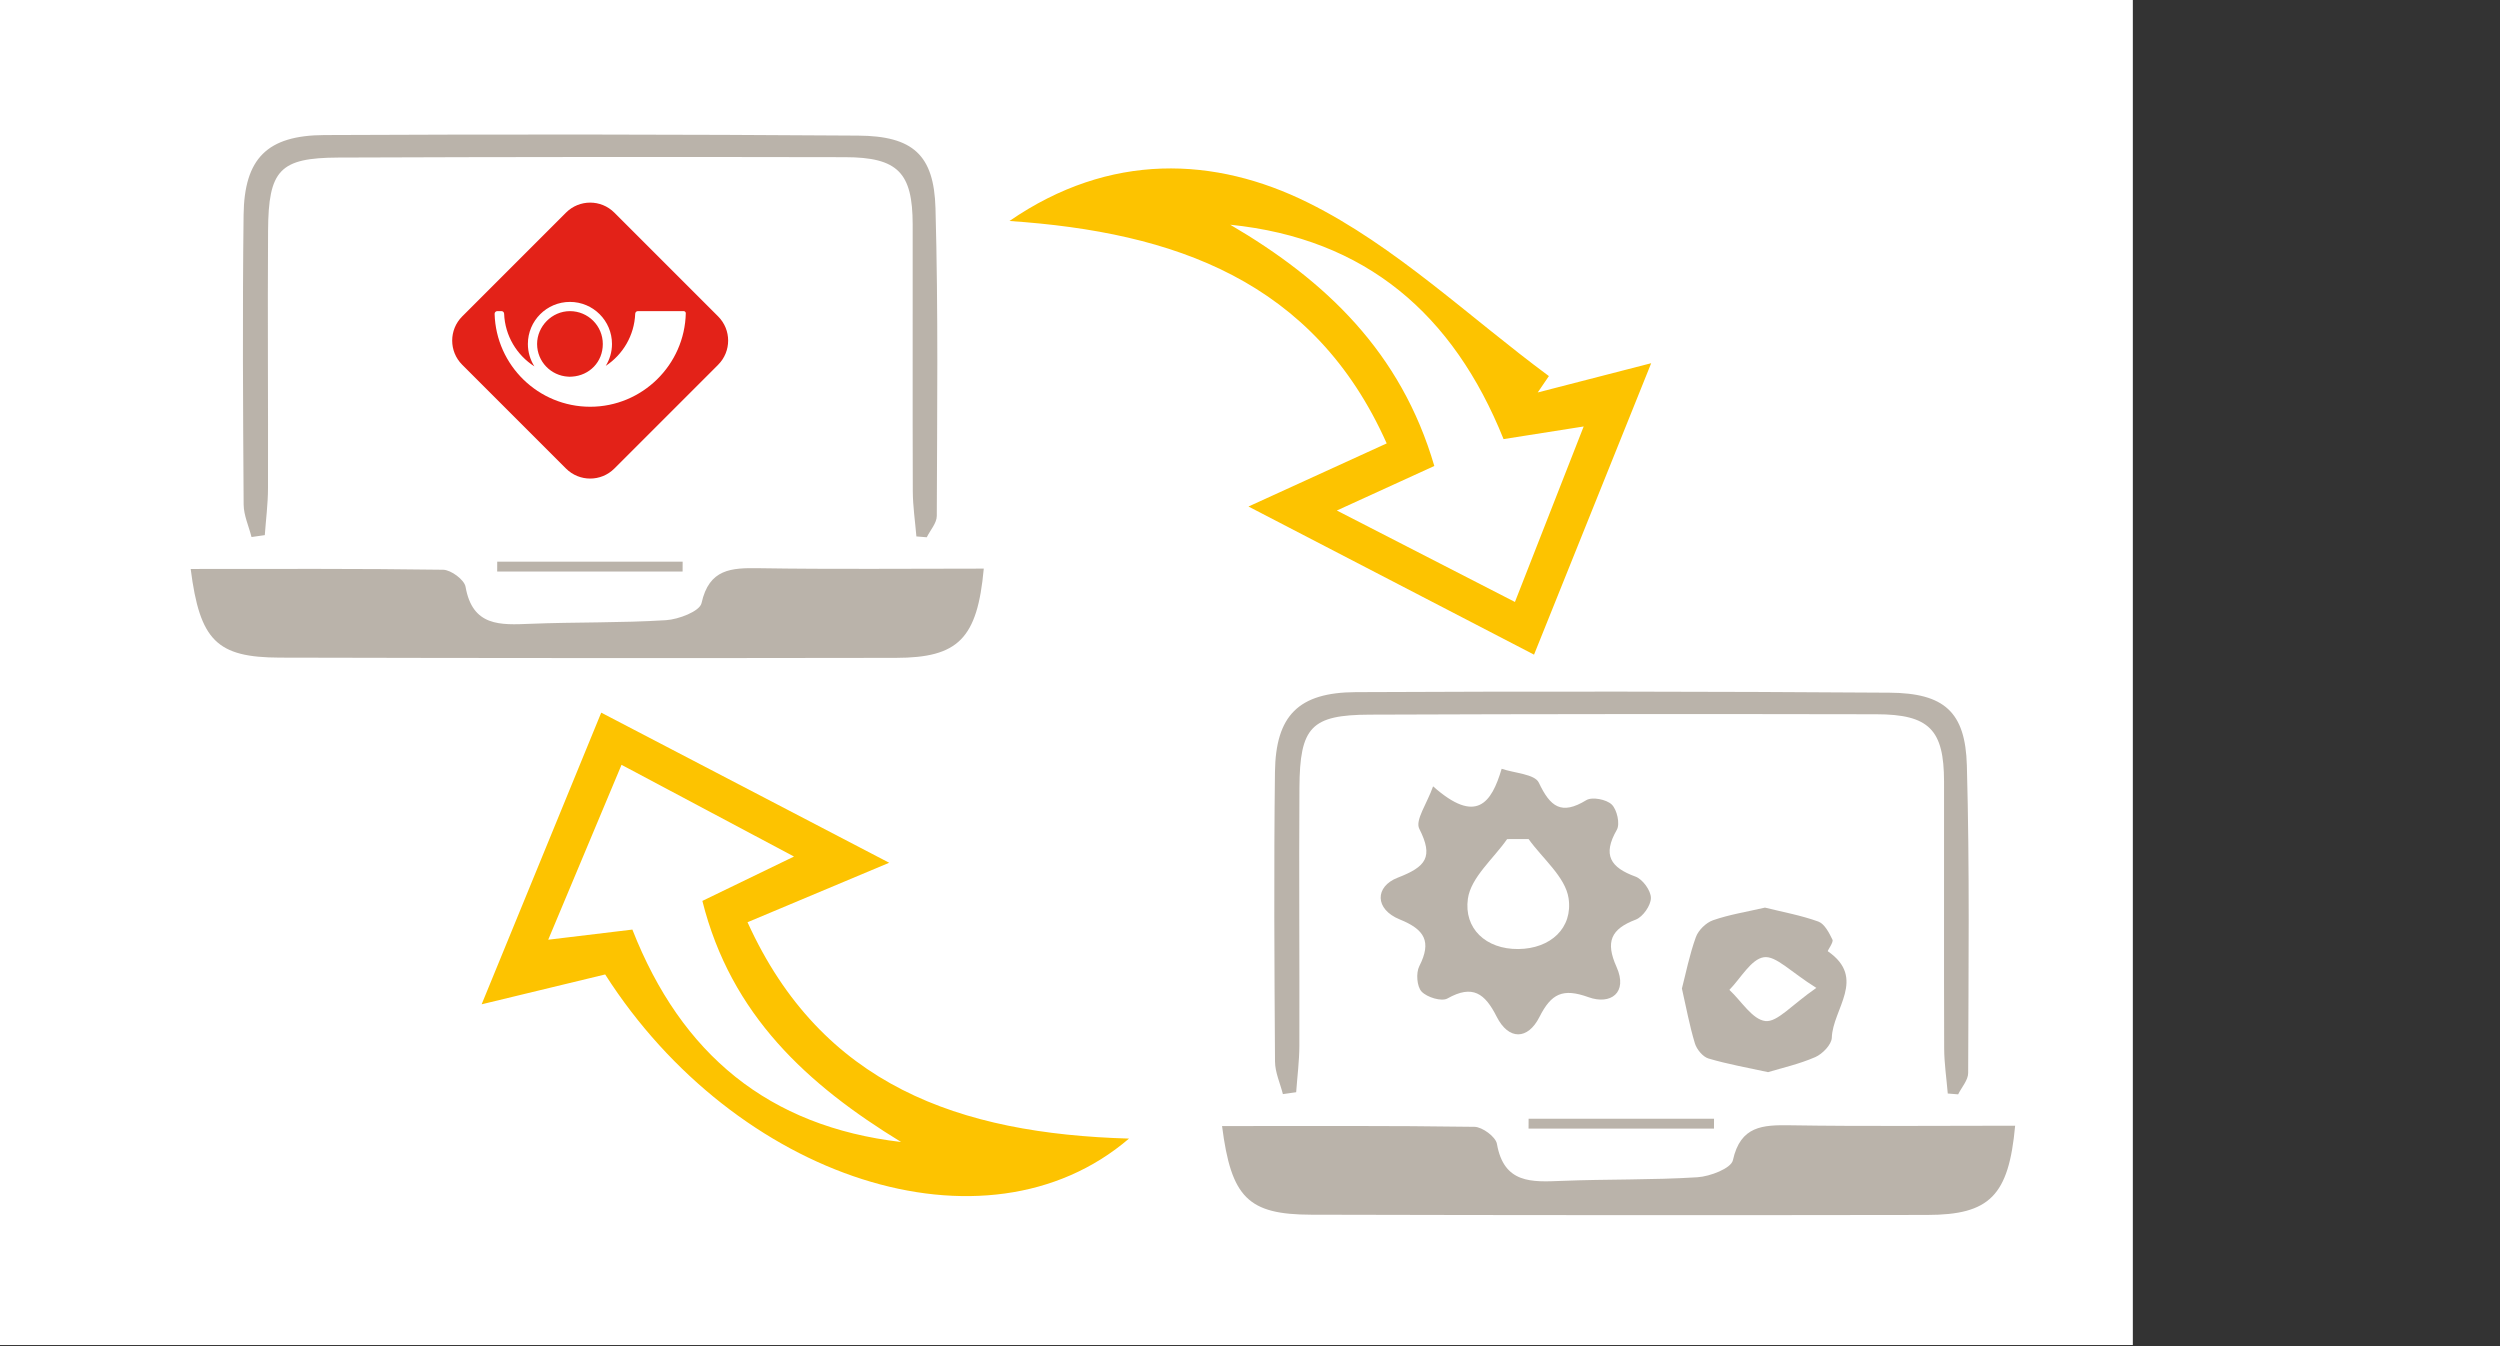 <?xml version="1.0" encoding="UTF-8"?>
<svg xmlns="http://www.w3.org/2000/svg" viewBox="0 0 1040.87 560.5"><rect x="0" y="0" width="1040.87" height="560.5" fill="#333333" stroke="none"/>
  <defs>
    <style>
      .cls-1 {
        fill: #fdc300;
      }

      .cls-1, .cls-2, .cls-3, .cls-4, .cls-5 {
        stroke-width: 0px;
      }

      .cls-2 {
        fill: none;
      }

      .cls-3 {
        fill: #fff;
      }

      .cls-4 {
        fill: #e32218;
      }

      .cls-5 {
        fill: #bab3aa;
      }
    </style>
  </defs>
  <g id="Laag_6" data-name="Laag 6">
    <rect class="cls-3" width="888" height="560"/>
  </g>
  <g id="Laag_4" data-name="Laag 4">
    <path class="cls-5" d="M839,468.68c-2.66,29.2-10.61,37.12-36.6,37.16-85.49.14-170.97.12-256.46-.1-26.27-.07-33.32-7.05-37.14-36.91,35.21,0,70.16-.2,105.09.32,3.28.05,8.84,4.16,9.35,7.09,2.9,16.62,14.48,15.92,26.93,15.42,18.84-.76,37.73-.33,56.53-1.51,5.27-.33,14.04-3.7,14.79-7.09,3.16-14.34,12.4-14.73,23.95-14.55,30.74.49,61.49.17,93.56.17Z"/>
    <path class="cls-5" d="M596.66,327.39c18.01,15.98,24.34,6.94,28.55-7.31,5.35,1.83,13.78,2.2,15.47,5.77,4.77,10.07,9.35,13.67,19.77,7.3,2.43-1.49,8.4-.32,10.6,1.82,2.2,2.14,3.53,8.07,2.1,10.54-6.03,10.48-2.67,15.66,7.8,19.47,2.98,1.09,6.4,5.81,6.4,8.88,0,3.1-3.33,7.89-6.31,9.02-10.35,3.93-12.7,9.2-8,19.69,4.86,10.84-2.57,15.9-11.63,12.62-10.81-3.91-15.54-1.5-20.48,8.26-4.82,9.52-12.81,9.72-17.8-.17-4.88-9.67-9.98-13.49-20.48-7.57-2.45,1.38-8.51-.47-10.76-2.86-1.98-2.09-2.4-7.77-.97-10.57,5.23-10.28,2.26-15.27-8.14-19.48-10.48-4.25-10.4-13.68-.84-17.38,11.78-4.57,14.98-8.53,8.97-20.38-1.79-3.52,3.23-10.48,5.75-17.65ZM636.42,349.33c-2.98,0-5.95.02-8.93.03-5.74,8.23-15.09,15.96-16.34,24.83-1.73,12.31,7.41,21.07,21.01,20.94,13.48-.14,22.76-8.81,20.91-21.16-1.33-8.85-10.81-16.47-16.65-24.63Z"/>
    <path class="cls-5" d="M810.95,455.31c-.52-6.26-1.47-12.52-1.5-18.79-.13-37.04,0-74.08-.05-111.12-.03-21.58-6.14-27.97-28.16-28.02-70.31-.14-140.62-.12-210.93.16-24.44.1-29.13,5.12-29.29,30.43-.23,35.78.07,71.57-.03,107.35-.02,6.48-.87,12.95-1.33,19.42-1.84.26-3.68.53-5.53.79-1.14-4.52-3.25-9.03-3.28-13.56-.26-40.18-.51-80.36-.02-120.53.29-23.52,9.78-33.15,33.63-33.27,74.07-.36,148.15-.29,222.23.23,22.79.16,31.6,7.98,32.21,30.3,1.18,42.66.67,85.36.54,128.05,0,2.96-2.72,5.92-4.17,8.88-1.44-.12-2.89-.23-4.33-.35Z"/>
    <path class="cls-5" d="M734.84,377.88c7.34,1.83,15,3.2,22.21,5.81,2.6.94,4.51,4.69,5.9,7.56.52,1.08-2.22,4.62-1.93,4.81,16.26,11.22,2,24.06,1.65,35.99-.08,2.83-3.86,6.75-6.85,8.06-6.72,2.94-14.02,4.55-19.69,6.28-8.39-1.84-16.73-3.29-24.79-5.68-2.36-.7-4.91-3.79-5.67-6.3-2.24-7.37-3.62-15-5.41-22.84,1.61-6.2,3.14-14.01,5.81-21.4,1.04-2.89,4.24-6.02,7.15-7.03,6.75-2.35,13.93-3.48,21.64-5.26ZM756.23,411.31c-10.68-6.65-16.81-13.5-21.84-12.77-5.33.78-9.62,8.76-14.36,13.59,4.97,4.63,9.59,12.39,15,12.98,4.98.54,10.81-6.62,21.2-13.8Z"/>
    <path class="cls-5" d="M636.43,465.79h77.2c0,1.37-.02,2.74-.02,4.11h-77.2c0-1.37.02-2.74.02-4.11Z"/>
    <path class="cls-5" d="M409.59,236.74c-2.66,29.2-10.61,37.12-36.6,37.16-85.49.14-170.97.12-256.46-.1-26.27-.07-33.32-7.05-37.14-36.91,35.21,0,70.16-.2,105.09.32,3.28.05,8.84,4.16,9.35,7.09,2.9,16.62,14.48,15.92,26.93,15.42,18.84-.76,37.73-.33,56.53-1.51,5.27-.33,14.04-3.7,14.79-7.09,3.16-14.34,12.4-14.73,23.95-14.55,30.74.49,61.49.17,93.56.17Z"/>
    <path class="cls-5" d="M381.54,223.37c-.52-6.26-1.47-12.52-1.5-18.79-.13-37.04,0-74.08-.05-111.12-.03-21.58-6.14-27.97-28.16-28.02-70.31-.14-140.62-.12-210.93.16-24.44.1-29.13,5.12-29.29,30.43-.23,35.78.07,71.57-.03,107.35-.02,6.48-.87,12.95-1.33,19.42-1.84.26-3.68.53-5.53.79-1.14-4.52-3.25-9.03-3.28-13.56-.26-40.18-.51-80.36-.02-120.53.29-23.52,9.78-33.15,33.63-33.27,74.07-.36,148.15-.29,222.23.23,22.79.16,31.6,7.98,32.21,30.3,1.18,42.66.67,85.36.54,128.05,0,2.96-2.72,5.92-4.17,8.88-1.44-.12-2.89-.23-4.33-.35Z"/>
    <path class="cls-5" d="M207.02,233.85h77.2c0,1.37-.02,2.74-.02,4.11h-77.2c0-1.37.02-2.74.02-4.11Z"/>
    <g>
      <path class="cls-4" d="M192.44,131.74c-5.56,5.56-5.56,14.57,0,20.13l43.21,43.21c5.56,5.56,14.57,5.56,20.13,0l43.21-43.21c5.56-5.56,5.56-14.57,0-20.13l-43.21-43.21c-5.56-5.56-14.57-5.56-20.13,0l-43.21,43.21Z"/>
      <path class="cls-3" d="M238.24,156.8c-.35.01-.7.05-1.05.05-.22,0-.42-.03-.64-.03-7.2-.39-12.93-6.3-12.93-13.6s6.12-13.68,13.68-13.68,13.68,6.12,13.68,13.68-5.63,13.09-12.73,13.58M285.53,130.33c-.05-.44-.42-.8-.88-.8h-19.07c-.61,0-1.09.49-1.11,1.09-.36,9.08-5.15,17.01-12.26,21.71,1.63-2.66,2.59-5.78,2.59-9.12,0-9.67-7.84-17.51-17.51-17.51s-17.51,7.84-17.51,17.51c0,3.44,1,6.63,2.71,9.33-7.3-4.67-12.24-12.7-12.6-21.92-.02-.61-.5-1.09-1.11-1.09h-1.72c-.63,0-1.15.52-1.13,1.15.61,21.46,18.2,38.67,39.81,38.67s39.36-17.41,39.79-39.03"/>
    </g>
  </g>
  <g id="Laag_5" data-name="Laag 5">
    <path class="cls-1" d="M250.32,296.71c39.56,20.62,75.54,39.38,119.89,62.5-24.85,10.43-40.1,16.83-58.98,24.76,30.85,67.94,88.1,88.05,158.83,90.08-59.76,51.19-163.87,16.59-218.1-68.34-13.38,3.23-27.39,6.62-51.43,12.43,17.94-43.74,33.14-80.82,49.79-121.43ZM258.77,318.43c-10.88,25.95-20.09,47.95-30.52,72.82,14.58-1.76,24.5-2.95,35.04-4.22,20.37,51.94,56.68,82,111.88,88.44-38.88-23.79-70.84-52.8-82.74-100.38,12.16-5.89,23.04-11.16,38.15-18.47-24.92-13.25-46.22-24.58-71.82-38.19Z"/>
    <path class="cls-1" d="M640.23,163.4c12.94-3.34,25.89-6.68,47.24-12.18-17.53,43.61-32.29,80.32-48.78,121.34-39.24-20.35-75.36-39.09-118.89-61.67,22.89-10.45,38.56-17.61,57.55-26.28-30.22-67.76-88.37-87.96-157.06-92.6,41.85-28.84,85.65-26.81,124.34-7.63,36.4,18.04,67.06,47.67,100.25,72.2-1.55,2.27-3.1,4.55-4.65,6.82ZM556.59,212.55c26.23,13.47,49.11,25.22,74.15,38.08,10.49-26.79,19.14-48.87,28.62-73.07-13.8,2.17-22.96,3.62-33.36,5.26-20.92-52.07-57.4-83.5-113.8-89.26,39.74,23.27,71.13,53.09,84.97,100.45-13.16,6.01-24.49,11.19-40.58,18.54Z"/>
    <path class="cls-2" d="M258.77,318.43c25.6,13.61,46.9,24.94,71.82,38.19-15.11,7.31-25.99,12.58-38.15,18.47,11.9,47.58,43.86,76.59,82.74,100.38-55.2-6.44-91.51-36.5-111.88-88.44-10.54,1.27-20.46,2.47-35.04,4.22,10.42-24.87,19.64-46.87,30.52-72.82Z"/>
    <path class="cls-2" d="M556.59,212.55c16.09-7.35,27.42-12.53,40.58-18.54-13.84-47.35-45.24-77.18-84.97-100.45,56.4,5.76,92.88,37.19,113.8,89.26,10.4-1.64,19.56-3.08,33.36-5.26-9.48,24.2-18.13,46.28-28.62,73.07-25.04-12.86-47.92-24.61-74.15-38.08Z"/>
  </g>
</svg>